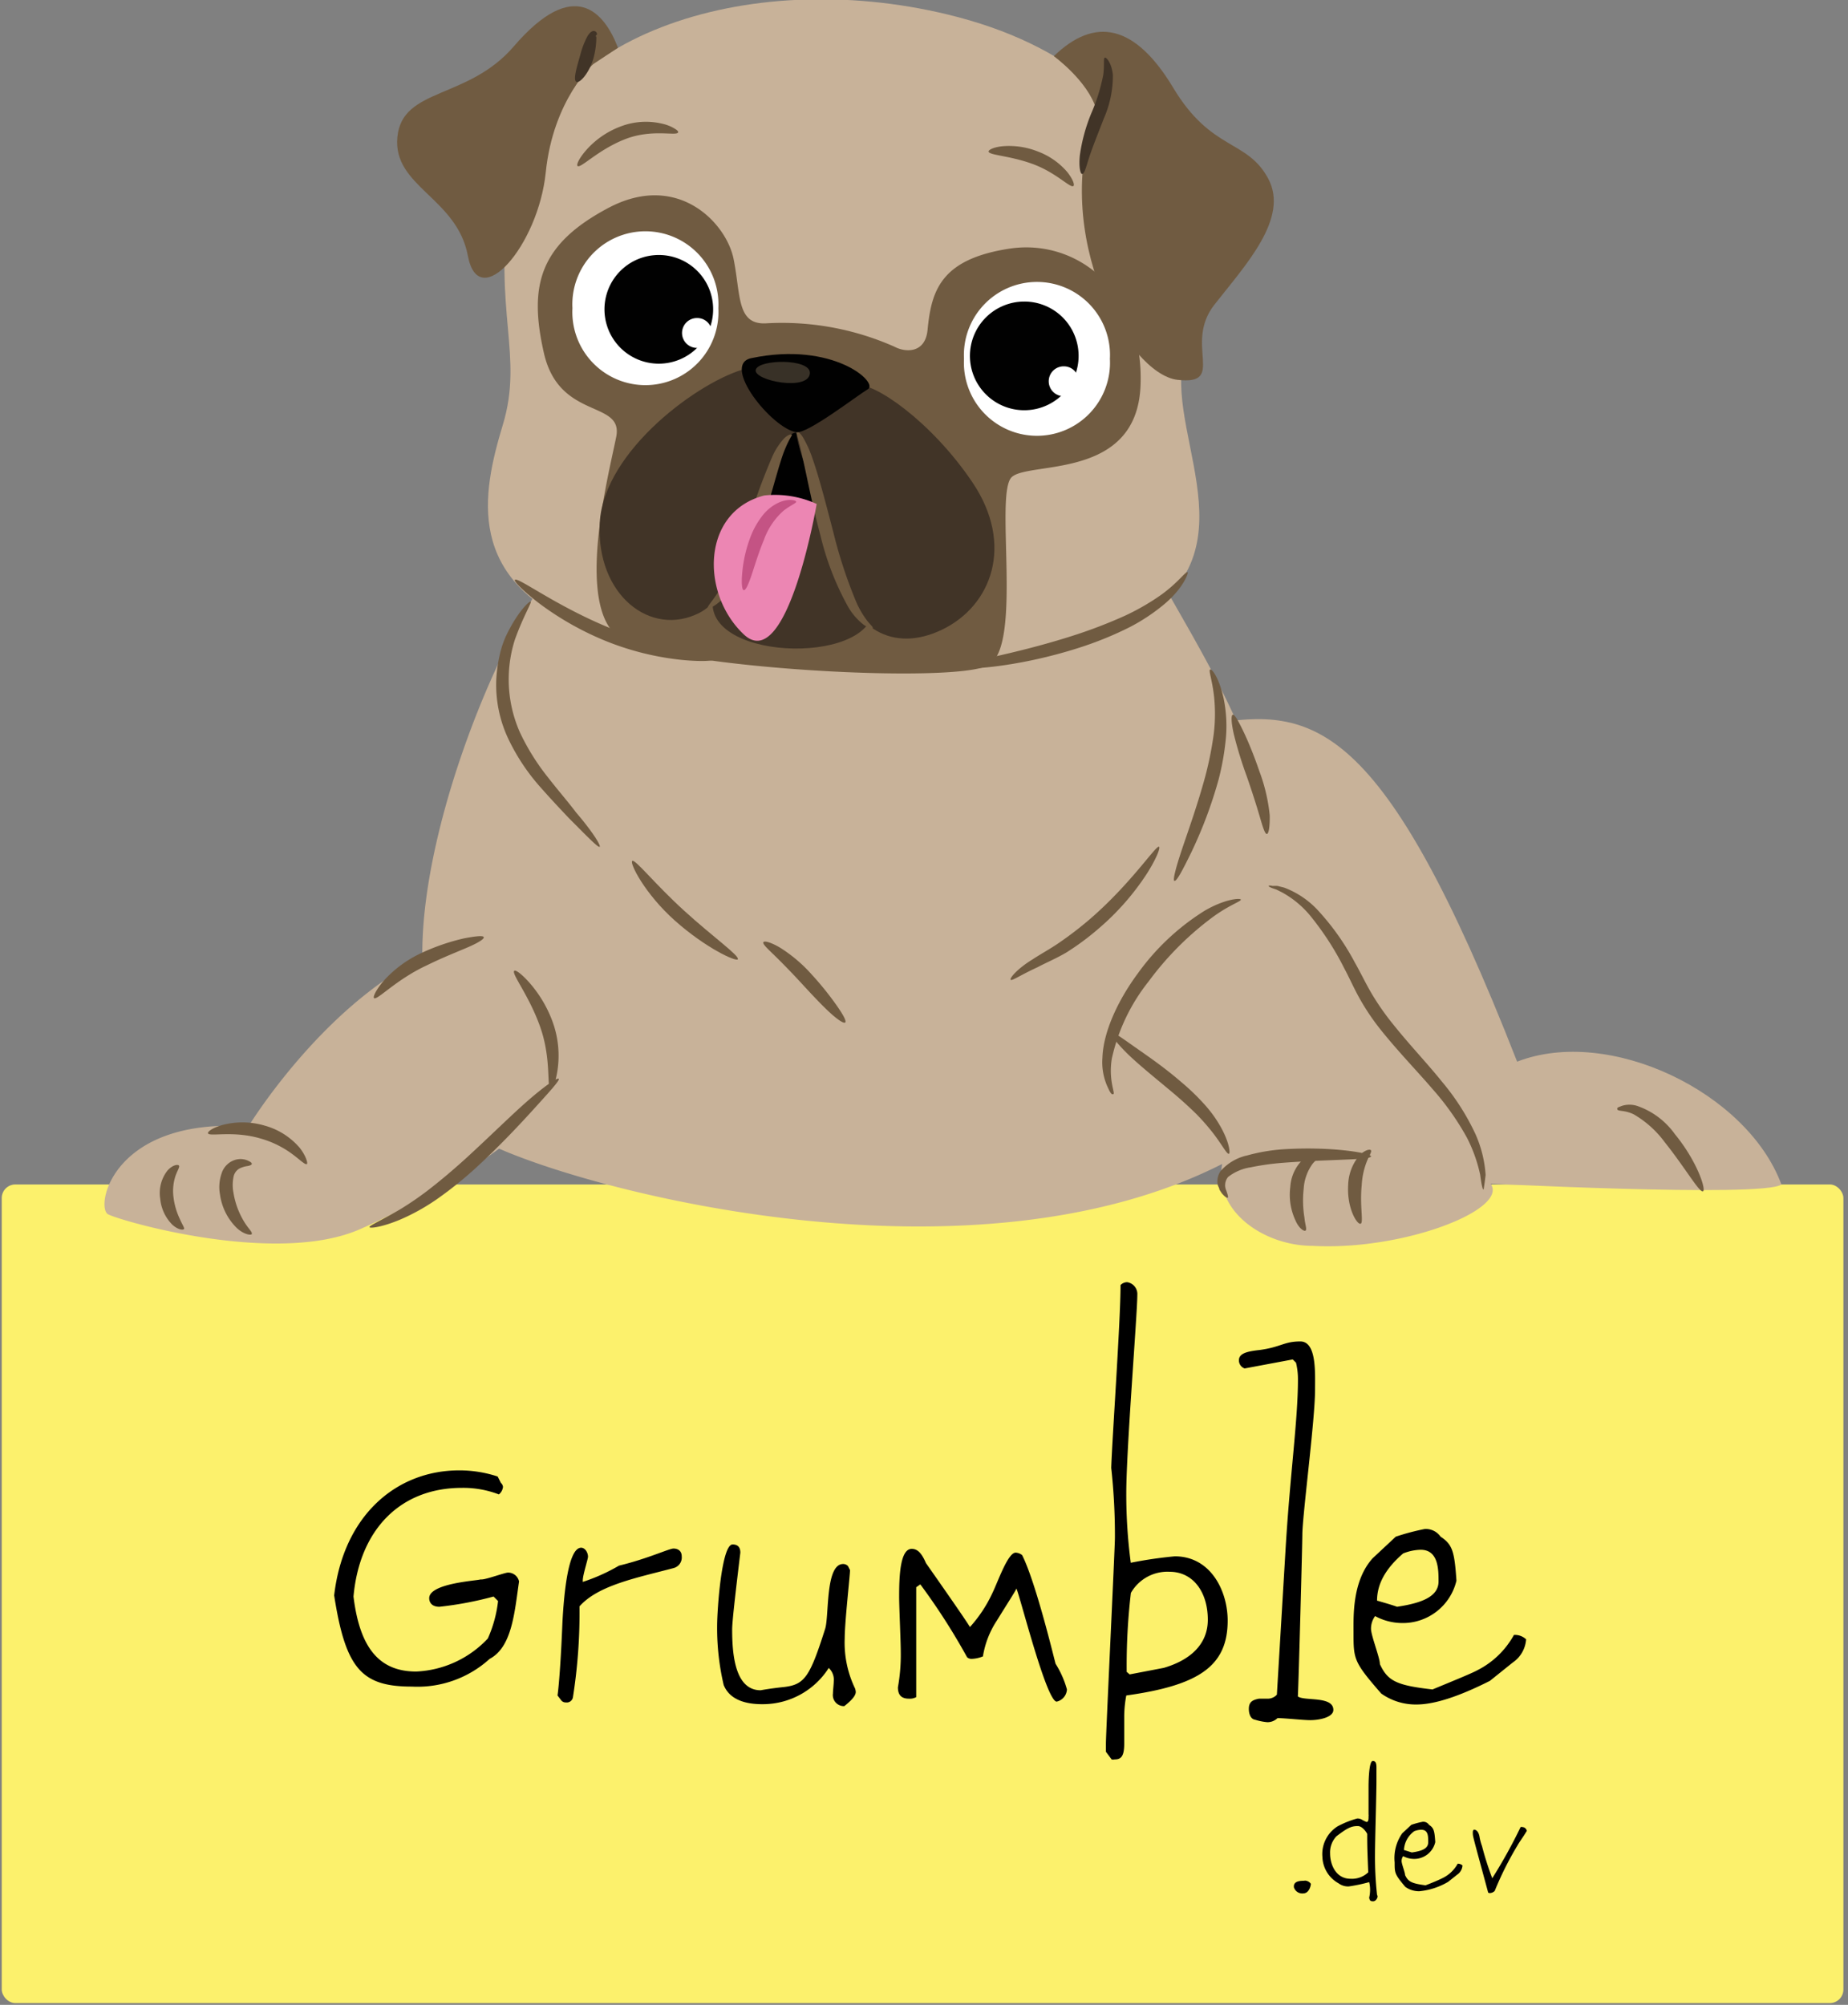 <svg xmlns="http://www.w3.org/2000/svg" viewBox="0 0 180.62 195.92"><rect x="0" y="0" width="180.62" height="195.92" fill="#808080" stroke="none"/><defs><style>.cls-1{fill:#fcf16c;}.cls-2{fill:#c8b299;}.cls-3{fill:#705b41;}.cls-4{fill:#413427;}.cls-5{fill:#010101;}.cls-6{fill:#fff;}.cls-7{fill:#383127;}.cls-8{fill:#ec86b3;}.cls-9{fill:#c45384;}</style></defs><title>Artboard 1</title><g id="Layer_1" data-name="Layer 1"><rect class="cls-1" x="0.17" y="115.75" width="180" height="80" rx="1.33" ry="1.33"/><path class="cls-2" d="M118.28,70.75c10-1.67,16.83-.67,30,33,9-3.5,22.5,3,25.83,12-1.66,1.33-30.33-.17-30.33-.17S113.11,96.92,118.28,70.75Z"/><path class="cls-2" d="M53.28,56.58c-5.67,8.34-12.17,25.34-12,37-10,5-17,16.5-17,16.5-13.33-.91-15,7.92-13.71,8.59s16.54,5.08,24.71,1.41a71.34,71.34,0,0,0,13.5-7.83c10.67,4.67,46.67,13.67,70.67,1.5-.84,4.67,4.16,8,8.83,8,9,.5,19.5-3.67,17.33-6.17s-5.5-12.83-9.5-14.16a33.33,33.33,0,0,0-11-16c-1.16-12.84-9.66-24.5-12.83-31C103.61,49.25,56.28,52.42,53.28,56.58Z"/><path class="cls-2" d="M92.59,1.41C72.93-3.33,52,3.51,49.78,19.34c-1.57,11.16,1.41,15.4-.63,22.16s-3.77,15.24,8.17,20,37.25,6.59,51.72.15,5-18.38,6.59-26.4S117.06,7.31,92.59,1.41Z"/><path class="cls-3" d="M74.85,31.6c-2.86.13-2.44-2.76-3.15-6.29s-5.46-8.57-12.22-5S51.66,27.9,53.16,34.5s7.78,4.56,7.07,8.18-4.24,17,.55,19.8S93.24,66.88,96.62,65s.55-16.81,2.27-18.38,12.18.31,12.58-8.88-6.13-14.46-12.81-13.44-7.63,4.06-8,7.93c-.23,2.36-2.2,2.2-3.22,1.66A27.06,27.06,0,0,0,74.85,31.6Z"/><path class="cls-4" d="M70,57.45C67,64.29,84,65.31,85.3,60S78.89,40.91,77.79,41.3,71.9,51.4,70,57.45Z"/><path class="cls-5" d="M74.32,48.48c1.38-.38,5.75.87,5.75.87s-1.37-6.93-2.25-7.06S75,45.17,74.32,48.48Z"/><path class="cls-6" d="M70.21,30.12a7.14,7.14,0,1,1-14.26,0,7.14,7.14,0,1,1,14.26,0Z"/><path class="cls-3" d="M60.4,4.67c-1.33-3.48-4.28-7-10.18-.14-4.49,5.23-10.91,4-11.38,8.86S44.66,19.3,45.73,25s6.88-1,7.61-8.15S58,6.25,58,6.25Z"/><path class="cls-3" d="M103,5.49c4-3.88,7.93-3.14,11.67,3.09s7.2,5,9.28,8.87-2.22,8.45-5.26,12.33,1.24,7.89-3.6,7.34S102.57,23,107.14,10.66C106.31,7.89,103,5.49,103,5.49Z"/><path class="cls-6" d="M108.48,35.07a7.14,7.14,0,1,1-14.26,0,7.14,7.14,0,1,1,14.26,0Z"/><path class="cls-5" d="M105.42,34.78a5.31,5.31,0,1,1-5.31-5.31A5.3,5.3,0,0,1,105.42,34.78Z"/><path class="cls-5" d="M69.7,30.22a5.31,5.31,0,1,1-5.3-5.3A5.3,5.3,0,0,1,69.7,30.22Z"/><path class="cls-4" d="M73,36c-4.48,1.1-14,8-14.38,15.08s5,11.24,9.74,8.81,7.3-15.66,9.17-18.16C76.47,38.82,73,36,73,36Z"/><path class="cls-4" d="M77.83,42.21c.16,2.35,3.22,9.27,4.33,14.14s5,7.54,9.9,5.19,7.07-8.33,3-14.38-9.76-9.89-11.33-9.49S77.83,42.21,77.83,42.21Z"/><path class="cls-3" d="M66.28,12.93c-.12.41-2.52-.37-5.18.67s-4.35,2.89-4.65,2.62c-.13-.11.12-.71.81-1.51a8.42,8.42,0,0,1,3.37-2.34,6.89,6.89,0,0,1,4.14-.27,3.91,3.91,0,0,1,1.17.47C66.19,12.72,66.31,12.84,66.28,12.93Z"/><path class="cls-3" d="M104.91,18.18c-.31.22-1.67-1.3-3.94-2.14s-4.3-.86-4.35-1.23c0-.17.49-.43,1.38-.52a7.62,7.62,0,0,1,3.45.52,7,7,0,0,1,2.86,2C104.88,17.53,105.05,18.08,104.91,18.18Z"/><path class="cls-3" d="M85.3,61.38c0,.07-.37,0-.84-.29a6.07,6.07,0,0,1-1.55-1.76,27.37,27.37,0,0,1-2.72-7c-.75-2.8-1.25-5.36-1.65-7.19-.2-.92-.37-1.65-.5-2.14s-.24-.75-.17-.82.35.13.64.61a10.83,10.83,0,0,1,.93,2.1c.63,1.8,1.28,4.33,2,7.09a46.15,46.15,0,0,0,2.26,6.88,9,9,0,0,0,1.08,1.83C85.12,61.11,85.35,61.28,85.3,61.38Z"/><path class="cls-3" d="M69.19,59.41c-.12-.16.67-.85,1.46-2.33A37,37,0,0,0,73.15,51a59.58,59.58,0,0,1,2.33-6.37,6.5,6.5,0,0,1,1.17-1.8c.39-.38.73-.42.75-.35s-.14.27-.34.67a12,12,0,0,0-.72,1.82c-.52,1.61-1.1,3.93-1.94,6.45a22.77,22.77,0,0,1-3,6.21C70.36,59.06,69.27,59.56,69.19,59.41Z"/><path class="cls-4" d="M56.33,8c-.32-.2,0-1.3.39-2.65a8.16,8.16,0,0,1,.68-1.78,1.58,1.58,0,0,1,.26-.35c.07-.09.3-.23.4-.19a.33.33,0,0,1,.29.28c0,.09-.06.1-.12.2s.06,0,.05.11a2,2,0,0,1,0,.25A7.87,7.87,0,0,1,58,5.71C57.56,7.21,56.63,8.17,56.33,8Z"/><path class="cls-5" d="M73.43,35c-3,.63,2,6.86,4.4,7.24,1.1.17,5.94-3.58,7-4.21S81.45,33.32,73.43,35Z"/><path class="cls-4" d="M105.76,17c-.17,0-.33-.69-.22-1.8a16.81,16.81,0,0,1,1.11-4.1,18.12,18.12,0,0,0,1.18-3.78c.13-1,0-1.59.14-1.68s.68.49.8,1.69a10.35,10.35,0,0,1-.88,4.24c-.59,1.52-1.12,2.84-1.44,3.82S106,17,105.76,17Z"/><path class="cls-7" d="M74,35.92c-1.11,1.07,4.52,2.36,5.11.78S74.89,35.05,74,35.92Z"/><path class="cls-6" d="M69.58,32.5a1.46,1.46,0,1,1-1.45-1.42A1.43,1.43,0,0,1,69.58,32.5Z"/><path class="cls-6" d="M105.42,37.21A1.46,1.46,0,1,1,104,35.8,1.43,1.43,0,0,1,105.42,37.21Z"/><path class="cls-3" d="M58.61,82.75c-.15.11-1.21-1-3-2.79-.86-.91-1.89-2-3-3.27a20,20,0,0,1-3-4.64,12.38,12.38,0,0,1-1.11-5.49,13.77,13.77,0,0,1,.31-2.42,9.39,9.39,0,0,1,.65-2c1.12-2.35,2.29-3.43,2.41-3.35s-.72,1.42-1.54,3.7a12.8,12.8,0,0,0,.48,9.07,22.13,22.13,0,0,0,2.75,4.41c1,1.29,2,2.43,2.73,3.41C57.94,81.3,58.75,82.65,58.61,82.75Z"/><path class="cls-3" d="M72.11,93.75C71.94,94,69,92.66,66,90s-4.5-5.7-4.2-5.87S64,86.39,66.87,89,72.32,93.42,72.11,93.75Z"/><path class="cls-3" d="M82.61,99.92c-.13.12-.69-.23-1.45-.92s-1.73-1.72-2.76-2.84-2-2.11-2.7-2.79-1.18-1.12-1.09-1.29.74,0,1.65.54a14.44,14.44,0,0,1,3.1,2.64,30,30,0,0,1,2.5,3.12C82.44,99.22,82.74,99.79,82.61,99.92Z"/><path class="cls-3" d="M113.28,82.75c.15.08-.24,1.15-1.22,2.68a24.89,24.89,0,0,1-4.69,5.32,25.4,25.4,0,0,1-3.16,2.34c-1.06.62-2,1-2.82,1.44-1.6.73-2.48,1.35-2.61,1.22s.61-1.06,2.15-2c.75-.5,1.69-1,2.63-1.65a35.48,35.48,0,0,0,3-2.31C110.6,86.29,113,82.56,113.28,82.75Z"/><path class="cls-3" d="M114.78,86.08c-.17-.06.13-1.25.75-3.1s1.53-4.36,2.29-7.18a34.61,34.61,0,0,0,.8-4,16.19,16.19,0,0,0,.08-3.29c-.14-1.87-.62-3-.42-3.08s.94.94,1.35,3a13.49,13.49,0,0,1,.2,3.53,25.37,25.37,0,0,1-.73,4.23,42.94,42.94,0,0,1-2.71,7.2C115.55,85.1,115,86.15,114.78,86.08Z"/><path class="cls-3" d="M47.28,91.58c.06.18-.55.56-1.57,1s-2.46,1-4,1.76c-3,1.39-4.84,3.44-5.15,3.2-.13-.1.16-.77.92-1.67a11.42,11.42,0,0,1,3.65-2.71,20.55,20.55,0,0,1,4.23-1.46C46.51,91.48,47.22,91.41,47.28,91.58Z"/><path class="cls-3" d="M53.82,106.42c-.41-.07.09-2.87-1-6s-2.89-5.3-2.55-5.55c.13-.11.72.31,1.49,1.18a12.1,12.1,0,0,1,2.3,3.94,9.7,9.7,0,0,1,.43,4.59C54.31,105.79,54,106.45,53.82,106.42Z"/><path class="cls-3" d="M30,113.75c-.17.11-.6-.34-1.34-.9a9.58,9.58,0,0,0-3.16-1.58c-2.7-.81-5.05-.16-5.17-.52-.06-.16.47-.56,1.48-.83a7.7,7.7,0,0,1,4.06.08,6.93,6.93,0,0,1,3.44,2.19C29.93,113,30.09,113.67,30,113.75Z"/><path class="cls-3" d="M24.61,120.58c0,.16-.71.11-1.44-.55a5.64,5.64,0,0,1-1.66-3.25,4.09,4.09,0,0,1,.16-2.14,2,2,0,0,1,1.41-1.32,1.77,1.77,0,0,1,1.19.12c.25.12.36.22.34.31s-.17.15-.4.2a2.39,2.39,0,0,0-.82.25,1.2,1.2,0,0,0-.57.83,4,4,0,0,0,0,1.54,7.83,7.83,0,0,0,1.06,2.85C24.28,120.08,24.68,120.4,24.61,120.58Z"/><path class="cls-3" d="M18,120.08c-.07.16-.58.12-1.15-.39a4.13,4.13,0,0,1-1.19-2.54,3.56,3.56,0,0,1,.71-2.76c.53-.59,1.06-.62,1.13-.47s-.17.48-.35,1a4.74,4.74,0,0,0-.19,2.1,6.81,6.81,0,0,0,.62,2.11C17.78,119.61,18,119.91,18,120.08Z"/><path class="cls-3" d="M54.61,105.42c.12.14-.77,1.12-2.21,2.71s-3.45,3.76-5.89,6a37.87,37.87,0,0,1-3.64,2.94A20.59,20.59,0,0,1,39.53,119c-2,.91-3.38,1.07-3.42.92s1.19-.67,3-1.74a30.37,30.37,0,0,0,3-2.08c1.1-.86,2.27-1.85,3.47-2.94,2.39-2.19,4.5-4.29,6.13-5.7S54.5,105.28,54.61,105.42Z"/><path class="cls-3" d="M123.82,81.5c-.19,0-.39-.65-.69-1.68s-.75-2.45-1.29-4a39.31,39.31,0,0,1-1.26-4.12c-.24-1.09-.27-1.8-.09-1.85s.52.56,1,1.55,1.06,2.39,1.61,4a17.1,17.1,0,0,1,1,4.28C124.12,80.79,124,81.49,123.82,81.5Z"/><path class="cls-3" d="M145,116.25c-.1,0-.21-.53-.33-1.44a14.53,14.53,0,0,0-1.31-3.66,26.26,26.26,0,0,0-3.36-4.74c-1.44-1.68-3.16-3.45-4.82-5.49a22.88,22.88,0,0,1-2.2-3.18c-.64-1.12-1.08-2.16-1.61-3.14a27.94,27.94,0,0,0-3.14-4.9,9.47,9.47,0,0,0-2.92-2.49l-.54-.27-.43-.15c-.23-.09-.35-.16-.34-.21s.13-.06.39,0a3,3,0,0,1,.48,0l.64.16a8.63,8.63,0,0,1,3.41,2.34,24.24,24.24,0,0,1,3.51,5c.57,1,1.08,2.09,1.67,3.08a25.28,25.28,0,0,0,2.11,3c1.6,2,3.3,3.77,4.72,5.54a23,23,0,0,1,3.27,5.11,11.66,11.66,0,0,1,1,4C145.1,115.73,145,116.25,145,116.25Z"/><path class="cls-3" d="M121.28,87.92c0,.19-1.28.57-3,1.89a29.75,29.75,0,0,0-6,6.08,18.46,18.46,0,0,0-3.61,7.55c-.35,2.13.35,3.38.15,3.48s-.35-.22-.62-.82a5.84,5.84,0,0,1-.45-2.75c.08-2.39,1.4-5.44,3.47-8.24A23.1,23.1,0,0,1,117.74,89C119.74,87.83,121.27,87.74,121.28,87.92Z"/><path class="cls-3" d="M120.11,112.75c-.19.07-.6-.77-1.48-1.93a21.47,21.47,0,0,0-1.68-1.93c-.69-.68-1.48-1.4-2.35-2.13-1.74-1.46-3.38-2.77-4.47-3.85s-1.64-1.87-1.52-2,.89.41,2.12,1.28,2.93,2,4.72,3.55a22.08,22.08,0,0,1,2.39,2.32,12,12,0,0,1,1.57,2.25C120.16,111.71,120.26,112.71,120.11,112.75Z"/><path class="cls-3" d="M134,113c0,.37-3.9.28-8.57.63a25.77,25.77,0,0,0-3.22.45,4.72,4.72,0,0,0-2.18.94,1.27,1.27,0,0,0-.17,1.34c.13.38.21.63.14.68s-.3-.08-.6-.45l-.22-.34c0-.14-.12-.3-.17-.49a1.81,1.81,0,0,1,.28-1.31,4.86,4.86,0,0,1,2.62-1.54,17.69,17.69,0,0,1,3.41-.59C130.11,112,134,112.69,134,113Z"/><path class="cls-3" d="M127.61,120.25c-.11.13-.65-.17-1-1a5.92,5.92,0,0,1-.5-3.25,4.08,4.08,0,0,1,1.59-3c.86-.51,1.47-.24,1.45-.1s-.46.34-.86.83a4.61,4.61,0,0,0-.87,2.44,10.43,10.43,0,0,0,.07,2.8C127.56,119.7,127.75,120.11,127.61,120.25Z"/><path class="cls-3" d="M133,119.58c-.32.18-1.39-1.49-1.23-3.83a4.64,4.64,0,0,1,1.06-2.79c.55-.6,1.09-.69,1.17-.54s-.17.5-.4,1.06a7.36,7.36,0,0,0-.51,2.37C132.89,117.82,133.28,119.44,133,119.58Z"/><path class="cls-3" d="M166.45,116.42c-.35.16-1.7-2.24-3.75-4.81a10,10,0,0,0-3-2.7c-.87-.44-1.55-.29-1.62-.49s.11-.21.44-.35a2.46,2.46,0,0,1,1.48,0,7.53,7.53,0,0,1,3.69,2.75C165.92,113.54,166.76,116.28,166.45,116.42Z"/><path class="cls-8" d="M74.7,48.42C68.57,50,68.45,58,72.7,62s7.12-12.75,7.12-12.75A9.79,9.79,0,0,0,74.7,48.42Z"/><path class="cls-9" d="M72.7,57.67c-.18,0-.25-.66-.16-1.64a13.06,13.06,0,0,1,.91-3.81,8.15,8.15,0,0,1,1.15-1.93,4.3,4.3,0,0,1,1.5-1.17c1-.45,1.73-.22,1.72-.08s-.58.35-1.25.88a6.91,6.91,0,0,0-1.9,2.82c-.54,1.3-.91,2.56-1.22,3.48S72.88,57.7,72.7,57.67Z"/><path class="cls-3" d="M69.82,64.42c0,.17-1.22.26-3.17.07a27.37,27.37,0,0,1-7.42-1.84,29.29,29.29,0,0,1-6.64-3.77c-1.54-1.2-2.37-2.08-2.27-2.21.25-.35,4.06,2.59,9.41,4.75S69.87,64,69.82,64.42Z"/><path class="cls-3" d="M116.07,55.92c.13,0-.38,1.51-2.2,3.06a18.61,18.61,0,0,1-3.42,2.29,34,34,0,0,1-4.61,1.91c-6.72,2.22-12.51,2.37-12.52,2s5.56-1.08,12.1-3.24a48,48,0,0,0,4.49-1.75,22.83,22.83,0,0,0,3.39-1.93C115.12,57,115.88,55.81,116.07,55.92Z"/><path d="M44.9,143.69a12,12,0,0,1,3.74.6l.32.63a.56.56,0,0,1,.2.4,1.1,1.1,0,0,1-.4.72,9.74,9.74,0,0,0-3.62-.64c-6,0-10,4.06-10.59,10.62.6,4.9,2.43,7.33,6.13,7.33a10.21,10.21,0,0,0,7-3.23,12.31,12.31,0,0,0,1-3.66l-.44-.44a34.12,34.12,0,0,1-5.29,1c-.76,0-1-.44-1-.84,0-1.47,4.74-1.71,5-1.83h.12c.47,0,2.27-.67,2.58-.67a1.09,1.09,0,0,1,1.08.87c-.44,3-.68,6.41-2.87,7.56a10.49,10.49,0,0,1-7.6,2.71c-4.89,0-6.48-1.71-7.6-8.91C33.56,148.15,38.69,143.69,44.9,143.69Z"/><path d="M55.32,166.37a.59.59,0,0,1-.43-.16l-.4-.52c.12-.79.32-3.18.48-7.12.16-3.06.59-7.32,1.83-7.32.39,0,.67.48.67.88,0,.23-.51,1.79-.51,2.3v.16A18.08,18.08,0,0,0,60.5,153c2.82-.68,4.89-1.67,5.33-1.67s.8.24.8.76a1.07,1.07,0,0,1-.8,1.15c-3.58.95-7.36,1.67-9.19,3.74a53.27,53.27,0,0,1-.64,8.87A.61.61,0,0,1,55.32,166.37Z"/><path d="M70.73,164.66a24.43,24.43,0,0,1-.64-5.73c0-1.63.44-8,1.51-8,.52,0,.76.28.76.8-.52,4.29-.8,6.8-.8,7.52,0,2.55.32,5.93,2.79,5.93,0,0,.79-.16,2.3-.32,2-.24,2.51-1,4-5.69.4-1.27,0-6.33,1.76-6.33a.66.66,0,0,1,.47.2l.2.4c0,.52-.52,5.05-.52,6.68a10.29,10.29,0,0,0,1,4.86,1.17,1.17,0,0,1,.08.36c0,.35-.36.79-1.12,1.39a1.08,1.08,0,0,1-1.11-1.23c0-.28.08-.92.08-1.2A1.57,1.57,0,0,0,81,163a7.64,7.64,0,0,1-6.37,3.54C72.56,166.57,71.24,165.93,70.73,164.66Z"/><path d="M88.83,166c-.72,0-1.07-.35-1.07-1.11a17.87,17.87,0,0,0,.28-3.46c0-1-.16-4.38-.16-5.38,0-1.95.08-4.69,1.23-4.69.6,0,1,.48,1.39,1.39,2.51,3.58,3.94,5.65,4.3,6.25A13.23,13.23,0,0,0,97,155.67c.56-1.16,1.51-3.94,2.27-3.94a1.11,1.11,0,0,1,.63.24c1.36,2.7,3.15,10.22,3.27,10.62a9.33,9.33,0,0,1,1.11,2.51,1.29,1.29,0,0,1-1,1.19c-1,0-3.58-10.3-3.94-11.06,0,.12-.68,1.15-1.91,3.14a8.89,8.89,0,0,0-1.36,3.5,3.22,3.22,0,0,1-1.07.24.64.64,0,0,1-.48-.16,62.85,62.85,0,0,0-4.57-7.12l-.4.28v10.74A1.31,1.31,0,0,1,88.83,166Z"/><path d="M108.09,171.19v-.8c0-1.07.88-19.1.88-20.13a60.4,60.4,0,0,0-.36-6.81c.08-2.71.91-14.33.91-17.87a.92.92,0,0,1,.64-.28,1.17,1.17,0,0,1,1,1.24c0,1.87-1.08,15.12-1.08,19.38a50.79,50.79,0,0,0,.44,6.8,41.37,41.37,0,0,1,4.3-.63c3.54,0,5.17,3.42,5.17,6.28,0,4.46-2.83,6.33-9.91,7.32a11.27,11.27,0,0,0-.2,2.23c0,1.08,0,1.91,0,2.47,0,1.27-.32,1.55-.95,1.55a.59.59,0,0,1-.28,0Zm2-7.84.32.28,3.34-.64c2.59-.76,4.3-2.31,4.3-4.7,0-2.7-1.43-4.69-3.74-4.69a4.11,4.11,0,0,0-3.78,2.07A60.81,60.81,0,0,0,110.12,163.35Z"/><path d="M122.06,167c0-.68.36-.88,1-1H124a1.22,1.22,0,0,0,.8-.39l.83-13.89c.44-7.56,1.23-12.9,1.23-16.92a6.82,6.82,0,0,0-.19-1.63l-.32-.32-4.7.88a.83.83,0,0,1-.56-.8c0-.67.8-.87,2-1,2.11-.28,2.39-.84,4-.84s1.44,3.07,1.44,4.74c0,2.86-1.16,11.66-1.24,14,0,1-.36,14.56-.44,15.95.6.48,3.47-.07,3.47,1.32,0,.71-1.32,1-2.27,1-.68,0-2.51-.2-3.19-.2a1.38,1.38,0,0,1-1,.4,5.77,5.77,0,0,1-1.19-.24C122.26,168,122.06,167.53,122.06,167Z"/><path d="M132.29,159.49c0-1.59-.12-5,1.87-7.21l2.26-2.11a23,23,0,0,1,2.83-.75,1.76,1.76,0,0,1,1.55.75c1.16.76,1.36,1.44,1.55,4.3a5.38,5.38,0,0,1-5.29,4.14,5.6,5.6,0,0,1-2.66-.68,2.08,2.08,0,0,0-.4,1.24c0,.67.87,2.82.87,3.46.76,1.63,1.59,2.07,5.14,2.47,2.42-1,3.86-1.59,4.37-1.87a8.41,8.41,0,0,0,3.59-3.46,1.62,1.62,0,0,1,1.19.43,3,3,0,0,1-1.31,2.27l-2.23,1.79c-3.07,1.55-5.45,2.31-7.17,2.31A5.82,5.82,0,0,1,135,165.5C132.29,162.39,132.29,162.15,132.29,159.49Zm2.3-3.07c1.12.32,1.76.52,1.95.6,2.43-.36,4.06-1,4.06-2.47,0-1.15,0-3.1-1.75-3.1a4.9,4.9,0,0,0-1.71.36C135.43,153.28,134.59,154.79,134.59,156.42Z"/><path d="M126.46,184.34c0-.67,1.06-.5,1.06-.56a.75.75,0,0,1,.6.31c0,.23-.19.94-.74.94a.85.85,0,0,1-.88-.5A.36.36,0,0,1,126.46,184.34Z"/><path d="M129.25,181.48a3.2,3.2,0,0,1,1.48-3,8.93,8.93,0,0,1,1.93-.77.87.87,0,0,1,.44.11,2.92,2.92,0,0,0,.47.23c.22,0,.19-.45.19-.56a.44.44,0,0,0,0-.17c0-.1,0-.21,0-.35,0-.45,0-1.62,0-2.35,0-.15,0-2.53.41-2.53s.36.45.36,1c0,.33,0,.71,0,1,0,1.29-.14,5.81-.14,7.08a34.12,34.12,0,0,0,.2,4,.34.34,0,0,1,.05.17c0,.11-.14.46-.44.46s-.33-.11-.38-.35a3.39,3.39,0,0,0,.09-.78,3.06,3.06,0,0,0-.09-.74,15.82,15.82,0,0,1-2,.42,1.58,1.58,0,0,1-1-.31A3.05,3.05,0,0,1,129.25,181.48Zm.75-.34c0,1,.52,2.46,2,2.46a2.3,2.3,0,0,0,1.73-.63c-.06-1.39-.1-2.51-.1-3.31v-.44c-.07-.17-.48-.77-.92-.77-.61,0-1,.16-2.09,1A2.3,2.3,0,0,0,130,181.14Z"/><path d="M136.31,182a4.21,4.21,0,0,1,.74-2.84l.89-.83a7.84,7.84,0,0,1,1.12-.3.67.67,0,0,1,.61.3c.46.3.54.56.61,1.69a2.11,2.11,0,0,1-2.08,1.64,2.29,2.29,0,0,1-1.06-.27.81.81,0,0,0-.15.49c0,.26.34,1.11.34,1.36.3.64.63.82,2,1,1-.38,1.52-.63,1.73-.74a3.33,3.33,0,0,0,1.41-1.37.64.64,0,0,1,.47.17,1.17,1.17,0,0,1-.52.9l-.88.7a6.81,6.81,0,0,1-2.82.92,2.3,2.3,0,0,1-1.37-.43C136.31,183.15,136.31,183.05,136.31,182Zm.91-1.21.77.24c1-.14,1.6-.38,1.6-1s0-1.22-.69-1.22a2,2,0,0,0-.67.14A2.41,2.41,0,0,0,137.22,180.79Z"/><path d="M145.6,185a.3.3,0,0,1-.15-.05c-1.56-5.78-1.5-5.46-1.5-5.89a.32.32,0,0,1,.1-.26c.28,0,.47.26.55.66a5.12,5.12,0,0,0,.25.95,29.93,29.93,0,0,0,1,3.14,50.09,50.09,0,0,0,2.77-5,.31.31,0,0,1,.17,0,.46.46,0,0,1,.44.37c-.39.65-.74,1.1-.93,1.45a31.73,31.73,0,0,0-2.21,4.42A.72.72,0,0,1,145.6,185Z"/></g></svg>